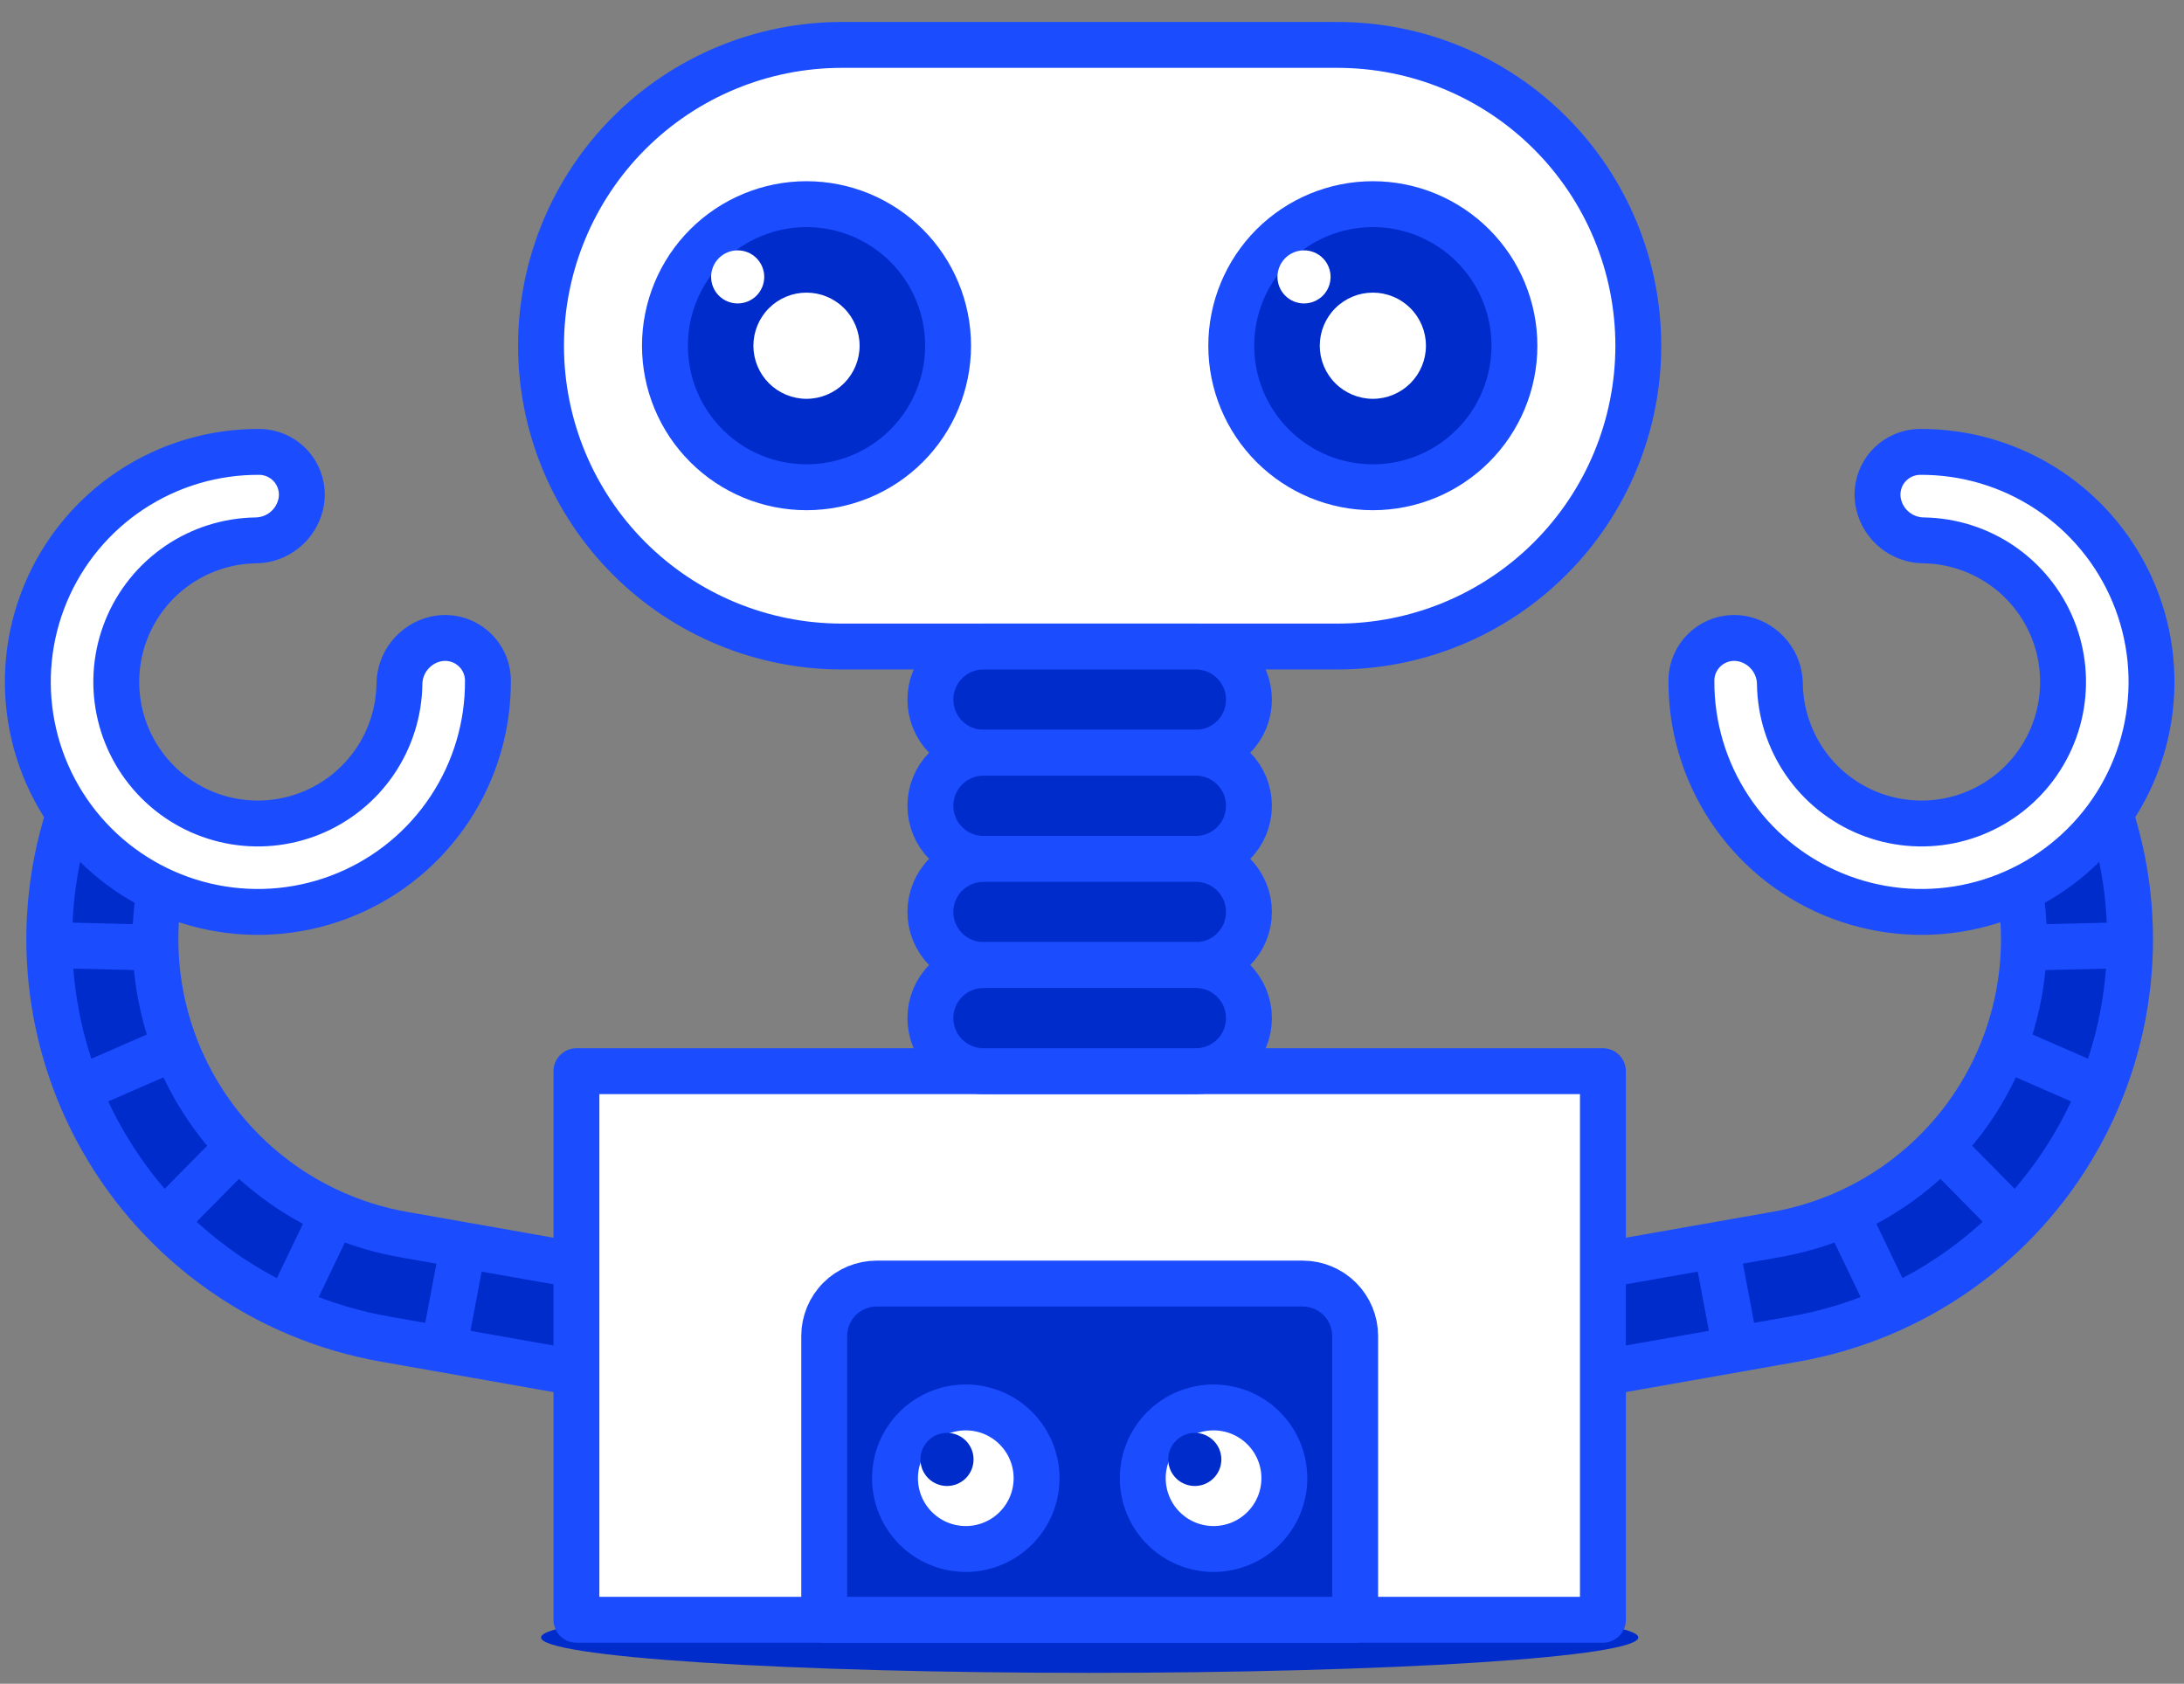 <svg width="83" height="64" viewBox="0 0 83 64" fill="none" xmlns="http://www.w3.org/2000/svg">
<rect x="0" y="0" width="83" height="64" fill="#808080" stroke="none"/>
<g clip-path="url(#clip0_2337_115)">
<path d="M50.828 24.575C53.861 24.575 56.769 23.37 58.913 21.226C61.058 19.082 62.262 16.173 62.262 13.141C62.262 10.108 61.058 7.2 58.913 5.056C56.769 2.911 53.861 1.707 50.828 1.707H31.995C28.963 1.707 26.054 2.911 23.91 5.056C21.766 7.2 20.561 10.108 20.561 13.141C20.561 16.173 21.766 19.082 23.91 21.226C26.054 23.37 28.963 24.575 31.995 24.575H50.828Z" fill="white"/>
<path d="M50.828 24.575C53.861 24.575 56.769 23.37 58.913 21.226C61.058 19.082 62.262 16.173 62.262 13.141C62.262 10.108 61.058 7.2 58.913 5.056C56.769 2.911 53.861 1.707 50.828 1.707H31.995C28.963 1.707 26.054 2.911 23.91 5.056C21.766 7.2 20.561 10.108 20.561 13.141C20.561 16.173 21.766 19.082 23.91 21.226C26.054 23.37 28.963 24.575 31.995 24.575H50.828Z" stroke="#1B4DFF" stroke-width="1.744" stroke-linecap="round" stroke-linejoin="round"/>
<path d="M76.181 31.678C76.773 33.245 77.012 34.923 76.882 36.593C76.751 38.263 76.254 39.884 75.425 41.34C74.597 42.796 73.457 44.051 72.088 45.016C70.719 45.981 69.153 46.632 67.504 46.923L56.671 48.833C56.409 48.878 56.159 48.974 55.934 49.116C55.709 49.258 55.514 49.443 55.361 49.66C55.208 49.877 55.099 50.122 55.041 50.382C54.983 50.641 54.977 50.91 55.023 51.171C55.069 51.433 55.166 51.683 55.309 51.907C55.452 52.131 55.638 52.325 55.856 52.477C56.074 52.629 56.32 52.737 56.579 52.794C56.839 52.85 57.107 52.855 57.369 52.808L68.201 50.896C70.435 50.502 72.555 49.621 74.409 48.314C76.263 47.008 77.807 45.309 78.929 43.338C80.052 41.367 80.726 39.172 80.903 36.911C81.081 34.649 80.757 32.377 79.956 30.255L76.181 31.678Z" fill="#002CCC" stroke="#1B4DFF" stroke-width="1.744"/>
<path d="M64.28 25.863C64.282 25.618 64.338 25.377 64.447 25.157C64.555 24.937 64.711 24.745 64.904 24.594C65.097 24.443 65.321 24.338 65.56 24.286C65.8 24.234 66.048 24.237 66.286 24.294C66.669 24.386 67.01 24.604 67.256 24.912C67.502 25.22 67.638 25.601 67.643 25.995C67.658 27.053 67.984 28.083 68.58 28.956C69.177 29.829 70.018 30.508 70.998 30.906C71.978 31.304 73.054 31.404 74.091 31.195C75.128 30.985 76.08 30.474 76.828 29.726C77.576 28.978 78.087 28.026 78.297 26.989C78.507 25.952 78.407 24.877 78.009 23.896C77.611 22.916 76.933 22.075 76.06 21.478C75.186 20.881 74.156 20.555 73.099 20.54C72.705 20.535 72.324 20.398 72.016 20.153C71.708 19.907 71.49 19.566 71.398 19.183C71.34 18.945 71.337 18.697 71.389 18.458C71.441 18.218 71.546 17.994 71.697 17.801C71.848 17.608 72.04 17.452 72.26 17.344C72.48 17.236 72.721 17.179 72.966 17.177C74.7 17.166 76.398 17.671 77.844 18.627C79.291 19.583 80.42 20.948 81.089 22.548C81.758 24.148 81.936 25.91 81.6 27.612C81.265 29.313 80.431 30.876 79.205 32.102C77.979 33.328 76.416 34.162 74.714 34.498C73.013 34.833 71.251 34.655 69.651 33.986C68.051 33.318 66.686 32.188 65.73 30.742C64.773 29.295 64.269 27.597 64.28 25.863Z" fill="white" stroke="#1B4DFF" stroke-width="1.744" stroke-linecap="round" stroke-linejoin="round"/>
<path d="M70.15 46.116L71.897 49.756" stroke="#1B4DFF" stroke-width="1.744"/>
<path d="M65.217 47.326L65.938 51.143" stroke="#1B4DFF" stroke-width="1.744"/>
<path d="M73.756 43.581L76.591 46.456" stroke="#1B4DFF" stroke-width="1.744"/>
<path d="M76.155 39.799L79.857 41.414" stroke="#1B4DFF" stroke-width="1.744"/>
<path d="M80.955 35.922L76.915 36.02" stroke="#1B4DFF" stroke-width="1.744"/>
<path d="M6.643 31.678C6.05 33.245 5.811 34.923 5.942 36.593C6.072 38.263 6.569 39.884 7.398 41.34C8.227 42.796 9.366 44.051 10.735 45.016C12.105 45.981 13.67 46.632 15.32 46.923L26.152 48.834C26.414 48.879 26.665 48.975 26.89 49.117C27.114 49.259 27.309 49.444 27.462 49.661C27.615 49.878 27.724 50.123 27.782 50.383C27.84 50.642 27.846 50.91 27.8 51.172C27.754 51.434 27.657 51.684 27.514 51.908C27.371 52.132 27.186 52.326 26.968 52.478C26.75 52.63 26.504 52.738 26.244 52.795C25.984 52.852 25.716 52.856 25.454 52.809L14.618 50.896C12.385 50.502 10.265 49.62 8.412 48.313C6.558 47.007 5.015 45.307 3.893 43.336C2.771 41.365 2.097 39.171 1.92 36.91C1.742 34.649 2.066 32.377 2.867 30.255L6.643 31.678Z" fill="#002CCC" stroke="#1B4DFF" stroke-width="1.744"/>
<path d="M18.543 25.863C18.541 25.618 18.485 25.377 18.377 25.157C18.269 24.937 18.112 24.745 17.919 24.594C17.727 24.443 17.502 24.338 17.263 24.286C17.023 24.234 16.775 24.237 16.537 24.294C16.154 24.386 15.813 24.604 15.567 24.912C15.321 25.22 15.185 25.601 15.18 25.995C15.165 27.053 14.839 28.083 14.243 28.956C13.646 29.829 12.805 30.508 11.825 30.906C10.845 31.304 9.769 31.404 8.732 31.195C7.695 30.985 6.743 30.474 5.995 29.726C5.247 28.978 4.736 28.026 4.526 26.989C4.316 25.952 4.416 24.877 4.814 23.896C5.212 22.916 5.89 22.075 6.764 21.478C7.637 20.881 8.667 20.555 9.725 20.54C10.118 20.535 10.499 20.398 10.807 20.153C11.115 19.907 11.333 19.566 11.425 19.183C11.483 18.945 11.486 18.697 11.434 18.458C11.382 18.218 11.277 17.994 11.126 17.801C10.975 17.608 10.783 17.452 10.563 17.344C10.343 17.236 10.102 17.179 9.857 17.177C8.123 17.166 6.425 17.671 4.979 18.627C3.532 19.583 2.403 20.948 1.734 22.548C1.065 24.148 0.887 25.91 1.223 27.612C1.558 29.313 2.392 30.876 3.618 32.102C4.844 33.328 6.407 34.162 8.109 34.498C9.81 34.833 11.572 34.655 13.172 33.986C14.772 33.318 16.137 32.188 17.093 30.742C18.05 29.295 18.554 27.597 18.543 25.863Z" fill="white" stroke="#1B4DFF" stroke-width="1.744" stroke-linecap="round" stroke-linejoin="round"/>
<path d="M12.673 46.116L10.926 49.756" stroke="#1B4DFF" stroke-width="1.744"/>
<path d="M17.607 47.326L16.885 51.143" stroke="#1B4DFF" stroke-width="1.744"/>
<path d="M9.067 43.581L6.232 46.456" stroke="#1B4DFF" stroke-width="1.744"/>
<path d="M6.669 39.799L2.967 41.414" stroke="#1B4DFF" stroke-width="1.744"/>
<path d="M1.869 35.922L5.909 36.02" stroke="#1B4DFF" stroke-width="1.744"/>
<path d="M25.27 13.141C25.27 14.568 25.836 15.936 26.846 16.945C27.855 17.955 29.223 18.521 30.65 18.521C32.077 18.521 33.446 17.955 34.455 16.945C35.464 15.936 36.031 14.568 36.031 13.141C36.031 11.714 35.464 10.345 34.455 9.336C33.446 8.327 32.077 7.76 30.65 7.76C29.223 7.76 27.855 8.327 26.846 9.336C25.836 10.345 25.27 11.714 25.27 13.141Z" fill="#002CCC"/>
<path d="M25.27 13.141C25.27 14.568 25.836 15.936 26.846 16.945C27.855 17.955 29.223 18.521 30.65 18.521C32.077 18.521 33.446 17.955 34.455 16.945C35.464 15.936 36.031 14.568 36.031 13.141C36.031 11.714 35.464 10.345 34.455 9.336C33.446 8.327 32.077 7.76 30.65 7.76C29.223 7.76 27.855 8.327 26.846 9.336C25.836 10.345 25.27 11.714 25.27 13.141Z" stroke="#1B4DFF" stroke-width="1.744" stroke-linecap="round" stroke-linejoin="round"/>
<path d="M28.632 13.141C28.632 13.676 28.845 14.189 29.223 14.568C29.602 14.946 30.115 15.159 30.65 15.159C31.185 15.159 31.698 14.946 32.077 14.568C32.455 14.189 32.668 13.676 32.668 13.141C32.668 12.606 32.455 12.092 32.077 11.714C31.698 11.335 31.185 11.123 30.65 11.123C30.115 11.123 29.602 11.335 29.223 11.714C28.845 12.092 28.632 12.606 28.632 13.141Z" fill="white"/>
<path d="M27.025 10.525C27.025 10.793 27.131 11.05 27.32 11.239C27.51 11.428 27.767 11.534 28.034 11.534C28.302 11.534 28.559 11.428 28.748 11.239C28.937 11.05 29.044 10.793 29.044 10.525C29.044 10.257 28.937 10.001 28.748 9.811C28.559 9.622 28.302 9.516 28.034 9.516C27.767 9.516 27.51 9.622 27.32 9.811C27.131 10.001 27.025 10.257 27.025 10.525Z" fill="white"/>
<path d="M46.792 13.141C46.792 14.568 47.359 15.936 48.368 16.945C49.378 17.955 50.746 18.521 52.173 18.521C53.6 18.521 54.969 17.955 55.978 16.945C56.987 15.936 57.554 14.568 57.554 13.141C57.554 11.714 56.987 10.345 55.978 9.336C54.969 8.327 53.6 7.76 52.173 7.76C50.746 7.76 49.378 8.327 48.368 9.336C47.359 10.345 46.792 11.714 46.792 13.141Z" fill="#002CCC"/>
<path d="M46.792 13.141C46.792 14.568 47.359 15.936 48.368 16.945C49.378 17.955 50.746 18.521 52.173 18.521C53.6 18.521 54.969 17.955 55.978 16.945C56.987 15.936 57.554 14.568 57.554 13.141C57.554 11.714 56.987 10.345 55.978 9.336C54.969 8.327 53.6 7.76 52.173 7.76C50.746 7.76 49.378 8.327 48.368 9.336C47.359 10.345 46.792 11.714 46.792 13.141Z" stroke="#1B4DFF" stroke-width="1.744" stroke-linecap="round" stroke-linejoin="round"/>
<path d="M50.156 13.141C50.156 13.676 50.368 14.189 50.747 14.568C51.125 14.946 51.638 15.159 52.174 15.159C52.709 15.159 53.222 14.946 53.6 14.568C53.979 14.189 54.191 13.676 54.191 13.141C54.191 12.606 53.979 12.092 53.6 11.714C53.222 11.335 52.709 11.123 52.174 11.123C51.638 11.123 51.125 11.335 50.747 11.714C50.368 12.092 50.156 12.606 50.156 13.141Z" fill="white"/>
<path d="M48.548 10.525C48.548 10.793 48.655 11.05 48.844 11.239C49.033 11.428 49.29 11.534 49.558 11.534C49.825 11.534 50.082 11.428 50.272 11.239C50.461 11.05 50.567 10.793 50.567 10.525C50.567 10.257 50.461 10.001 50.272 9.811C50.082 9.622 49.825 9.516 49.558 9.516C49.29 9.516 49.033 9.622 48.844 9.811C48.655 10.001 48.548 10.257 48.548 10.525Z" fill="white"/>
<path d="M21.906 40.717H60.917V61.568H21.906V40.717Z" fill="white"/>
<path d="M20.561 62.241C20.561 62.597 22.758 62.94 26.668 63.192C30.578 63.444 35.882 63.586 41.412 63.586C46.942 63.586 52.245 63.444 56.155 63.192C60.066 62.94 62.262 62.597 62.262 62.241C62.262 61.884 60.066 61.542 56.155 61.289C52.245 61.037 46.942 60.895 41.412 60.895C35.882 60.895 30.578 61.037 26.668 61.289C22.758 61.542 20.561 61.884 20.561 62.241Z" fill="#002CCC"/>
<path d="M21.906 40.717H60.917V61.568H21.906V40.717Z" stroke="#1B4DFF" stroke-width="1.744" stroke-linecap="round" stroke-linejoin="round"/>
<path d="M47.465 26.593C47.465 26.858 47.413 27.12 47.312 27.365C47.21 27.61 47.062 27.832 46.874 28.02C46.687 28.207 46.464 28.356 46.22 28.457C45.975 28.558 45.712 28.611 45.447 28.611H37.376C36.841 28.611 36.328 28.398 35.949 28.02C35.571 27.641 35.358 27.128 35.358 26.593C35.358 26.058 35.571 25.544 35.949 25.166C36.328 24.788 36.841 24.575 37.376 24.575H45.447C45.712 24.575 45.975 24.627 46.22 24.729C46.464 24.83 46.687 24.979 46.874 25.166C47.062 25.353 47.21 25.576 47.312 25.821C47.413 26.066 47.465 26.328 47.465 26.593Z" fill="#002CCC"/>
<path d="M47.465 26.593C47.465 26.858 47.413 27.12 47.312 27.365C47.21 27.61 47.062 27.832 46.874 28.02C46.687 28.207 46.464 28.356 46.22 28.457C45.975 28.558 45.712 28.611 45.447 28.611H37.376C36.841 28.611 36.328 28.398 35.949 28.02C35.571 27.641 35.358 27.128 35.358 26.593C35.358 26.058 35.571 25.544 35.949 25.166C36.328 24.788 36.841 24.575 37.376 24.575H45.447C45.712 24.575 45.975 24.627 46.22 24.729C46.464 24.83 46.687 24.979 46.874 25.166C47.062 25.353 47.21 25.576 47.312 25.821C47.413 26.066 47.465 26.328 47.465 26.593Z" stroke="#1B4DFF" stroke-width="1.744" stroke-linecap="round" stroke-linejoin="round"/>
<path d="M47.465 30.628C47.465 30.893 47.413 31.156 47.312 31.401C47.21 31.645 47.062 31.868 46.874 32.055C46.687 32.243 46.464 32.391 46.22 32.493C45.975 32.594 45.712 32.646 45.447 32.646H37.376C36.841 32.646 36.328 32.434 35.949 32.055C35.571 31.677 35.358 31.164 35.358 30.628C35.358 30.093 35.571 29.58 35.949 29.202C36.328 28.823 36.841 28.611 37.376 28.611H45.447C45.712 28.611 45.975 28.663 46.22 28.764C46.464 28.866 46.687 29.014 46.874 29.202C47.062 29.389 47.21 29.611 47.312 29.856C47.413 30.101 47.465 30.363 47.465 30.628Z" fill="#002CCC"/>
<path d="M47.465 30.628C47.465 30.893 47.413 31.156 47.312 31.401C47.21 31.645 47.062 31.868 46.874 32.055C46.687 32.243 46.464 32.391 46.22 32.493C45.975 32.594 45.712 32.646 45.447 32.646H37.376C36.841 32.646 36.328 32.434 35.949 32.055C35.571 31.677 35.358 31.164 35.358 30.628C35.358 30.093 35.571 29.58 35.949 29.202C36.328 28.823 36.841 28.611 37.376 28.611H45.447C45.712 28.611 45.975 28.663 46.22 28.764C46.464 28.866 46.687 29.014 46.874 29.202C47.062 29.389 47.21 29.611 47.312 29.856C47.413 30.101 47.465 30.363 47.465 30.628Z" stroke="#1B4DFF" stroke-width="1.744" stroke-linecap="round" stroke-linejoin="round"/>
<path d="M47.465 34.664C47.465 34.929 47.413 35.191 47.312 35.436C47.21 35.681 47.062 35.903 46.874 36.091C46.687 36.278 46.464 36.427 46.22 36.528C45.975 36.63 45.712 36.682 45.447 36.682H37.376C36.841 36.682 36.328 36.469 35.949 36.091C35.571 35.712 35.358 35.199 35.358 34.664C35.358 34.129 35.571 33.615 35.949 33.237C36.328 32.859 36.841 32.646 37.376 32.646H45.447C45.712 32.646 45.975 32.698 46.22 32.8C46.464 32.901 46.687 33.05 46.874 33.237C47.062 33.425 47.21 33.647 47.312 33.892C47.413 34.137 47.465 34.399 47.465 34.664Z" fill="#002CCC"/>
<path d="M47.465 34.664C47.465 34.929 47.413 35.191 47.312 35.436C47.21 35.681 47.062 35.903 46.874 36.091C46.687 36.278 46.464 36.427 46.22 36.528C45.975 36.63 45.712 36.682 45.447 36.682H37.376C36.841 36.682 36.328 36.469 35.949 36.091C35.571 35.712 35.358 35.199 35.358 34.664C35.358 34.129 35.571 33.615 35.949 33.237C36.328 32.859 36.841 32.646 37.376 32.646H45.447C45.712 32.646 45.975 32.698 46.22 32.8C46.464 32.901 46.687 33.05 46.874 33.237C47.062 33.425 47.21 33.647 47.312 33.892C47.413 34.137 47.465 34.399 47.465 34.664Z" stroke="#1B4DFF" stroke-width="1.744" stroke-linecap="round" stroke-linejoin="round"/>
<path d="M47.465 38.7C47.465 38.965 47.413 39.227 47.312 39.472C47.21 39.717 47.062 39.939 46.874 40.126C46.687 40.314 46.464 40.462 46.22 40.564C45.975 40.665 45.712 40.717 45.447 40.717H37.376C36.841 40.717 36.328 40.505 35.949 40.126C35.571 39.748 35.358 39.235 35.358 38.7C35.358 38.164 35.571 37.651 35.949 37.273C36.328 36.894 36.841 36.682 37.376 36.682H45.447C45.712 36.682 45.975 36.734 46.22 36.835C46.464 36.937 46.687 37.085 46.874 37.273C47.062 37.46 47.21 37.683 47.312 37.927C47.413 38.172 47.465 38.435 47.465 38.7Z" fill="#002CCC"/>
<path d="M47.465 38.7C47.465 38.965 47.413 39.227 47.312 39.472C47.21 39.717 47.062 39.939 46.874 40.126C46.687 40.314 46.464 40.462 46.22 40.564C45.975 40.665 45.712 40.717 45.447 40.717H37.376C36.841 40.717 36.328 40.505 35.949 40.126C35.571 39.748 35.358 39.235 35.358 38.7C35.358 38.164 35.571 37.651 35.949 37.273C36.328 36.894 36.841 36.682 37.376 36.682H45.447C45.712 36.682 45.975 36.734 46.22 36.835C46.464 36.937 46.687 37.085 46.874 37.273C47.062 37.46 47.21 37.683 47.312 37.927C47.413 38.172 47.465 38.435 47.465 38.7Z" stroke="#1B4DFF" stroke-width="1.744" stroke-linecap="round" stroke-linejoin="round"/>
<path d="M51.501 61.568H31.323V50.782C31.323 50.253 31.533 49.746 31.907 49.372C32.28 48.999 32.787 48.789 33.316 48.789H49.508C50.036 48.789 50.543 48.999 50.917 49.372C51.291 49.746 51.501 50.253 51.501 50.782V61.568Z" fill="#002CCC"/>
<path d="M51.501 61.568H31.323V50.782C31.323 50.253 31.533 49.746 31.907 49.372C32.28 48.999 32.787 48.789 33.316 48.789H49.508C50.036 48.789 50.543 48.999 50.917 49.372C51.291 49.746 51.501 50.253 51.501 50.782V61.568Z" stroke="#1B4DFF" stroke-width="1.744" stroke-linecap="round" stroke-linejoin="round"/>
<path d="M34.013 56.187C34.013 56.901 34.296 57.585 34.801 58.09C35.305 58.594 35.99 58.878 36.703 58.878C37.417 58.878 38.101 58.594 38.605 58.09C39.11 57.585 39.394 56.901 39.394 56.187C39.394 55.474 39.11 54.789 38.605 54.285C38.101 53.78 37.417 53.497 36.703 53.497C35.99 53.497 35.305 53.78 34.801 54.285C34.296 54.789 34.013 55.474 34.013 56.187Z" fill="white" stroke="#1B4DFF" stroke-width="1.744" stroke-linecap="round" stroke-linejoin="round"/>
<path d="M34.98 55.474C34.98 55.742 35.087 55.998 35.276 56.188C35.465 56.377 35.722 56.483 35.99 56.483C36.258 56.483 36.514 56.377 36.704 56.188C36.893 55.998 36.999 55.742 36.999 55.474C36.999 55.206 36.893 54.949 36.704 54.76C36.514 54.571 36.258 54.464 35.99 54.464C35.722 54.464 35.465 54.571 35.276 54.76C35.087 54.949 34.98 55.206 34.98 55.474Z" fill="#002CCC"/>
<path d="M43.429 56.187C43.429 56.901 43.713 57.585 44.217 58.09C44.722 58.594 45.406 58.878 46.12 58.878C46.833 58.878 47.517 58.594 48.022 58.09C48.527 57.585 48.81 56.901 48.81 56.187C48.81 55.474 48.527 54.789 48.022 54.285C47.517 53.78 46.833 53.497 46.12 53.497C45.406 53.497 44.722 53.78 44.217 54.285C43.713 54.789 43.429 55.474 43.429 56.187Z" fill="white" stroke="#1B4DFF" stroke-width="1.744" stroke-linecap="round" stroke-linejoin="round"/>
<path d="M44.397 55.474C44.397 55.606 44.423 55.738 44.474 55.86C44.525 55.983 44.599 56.094 44.693 56.188C44.786 56.281 44.898 56.356 45.02 56.406C45.143 56.457 45.274 56.483 45.406 56.483C45.539 56.483 45.67 56.457 45.793 56.406C45.915 56.356 46.026 56.281 46.12 56.188C46.214 56.094 46.288 55.983 46.339 55.86C46.39 55.738 46.416 55.606 46.416 55.474C46.416 55.341 46.39 55.21 46.339 55.087C46.288 54.965 46.214 54.854 46.12 54.76C46.026 54.666 45.915 54.592 45.793 54.541C45.67 54.49 45.539 54.464 45.406 54.464C45.274 54.464 45.143 54.49 45.02 54.541C44.898 54.592 44.786 54.666 44.693 54.76C44.599 54.854 44.525 54.965 44.474 55.087C44.423 55.21 44.397 55.341 44.397 55.474Z" fill="#002CCC"/>
</g>
<defs>
<clipPath id="clip0_2337_115">
<rect width="82.824" height="64" fill="white"/>
</clipPath>
</defs>
</svg>
